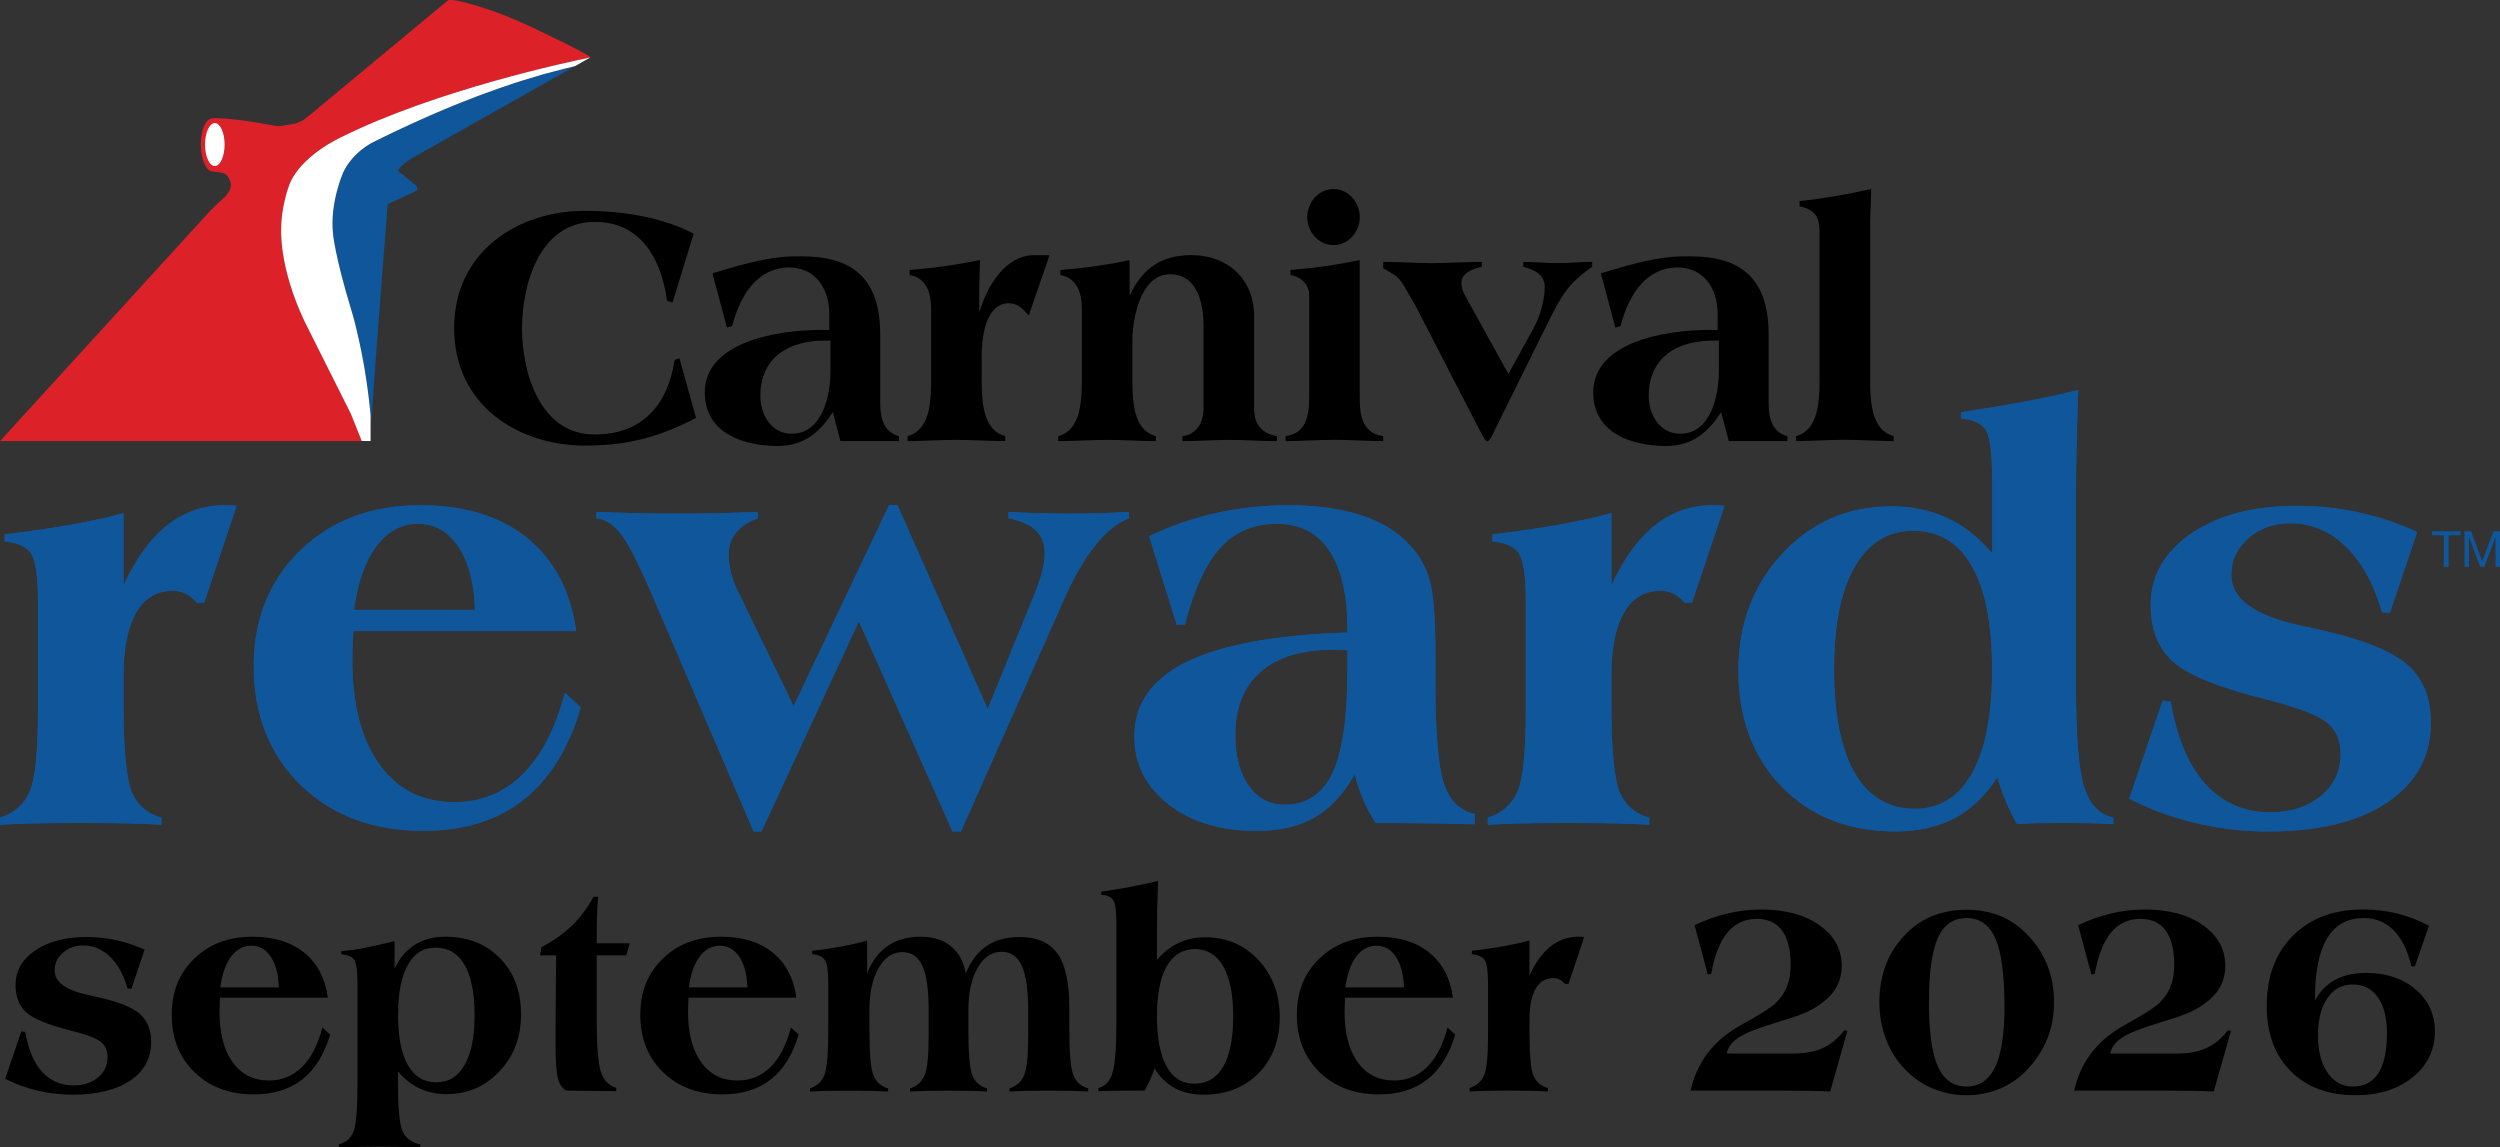 <?xml version="1.0" encoding="UTF-8"?>
<svg id="Layer_2" data-name="Layer 2" xmlns="http://www.w3.org/2000/svg" xmlns:xlink="http://www.w3.org/1999/xlink" viewBox="0 0 1147.47 526.68">
  <rect x="0" y="0" width="1147.47" height="526.68" fill="#333333" stroke="none"/>
  <defs>
    <style>
      .cls-1 {
        fill: #fff;
      }

      .cls-2 {
        fill: #dc2129;
      }

      .cls-3 {
        fill: #0f569b;
      }

      .cls-4 {
        clip-path: url(#clippath);
      }
    </style>
    <clipPath id="clippath">
      <path class="cls-3" d="M1005.72,244.93c-12.38,8.52-18.57,19.43-18.57,32.74,0,11.18,3.37,19.81,10.12,25.89,6.74,6.08,20.45,11.74,41.12,16.97,15.53,3.9,25.41,7.59,29.62,11.05s6.32,8.3,6.32,14.51c0,7.81-3.02,14.22-9.05,19.23-6.04,5.01-13.76,7.52-23.16,7.52-12.07,0-22.01-4.3-29.82-12.91-7.81-8.61-13.13-21.21-15.97-37.8l-3.73-.53-15.31,44.99c9.49,4.88,19.67,8.61,30.54,11.18,10.87,2.57,21.93,3.86,33.2,3.86,23.25,0,41.51-4.46,54.77-13.38,13.26-8.92,19.9-21.09,19.9-36.53,0-11.45-3.59-20.32-10.78-26.62-7.19-6.3-20.5-11.62-39.93-15.97-2.13-.44-5.15-1.11-9.05-2-21.2-4.52-31.81-12.29-31.81-23.29,0-6.56,2.62-12.16,7.85-16.77,5.24-4.61,11.63-6.92,19.17-6.92,9.67,0,18.18,3.57,25.56,10.71,7.35,7.14,12.9,17.19,16.64,30.15l3.59.27,12.51-37.13c-8.52-3.9-17.4-6.87-26.62-8.92-9.23-2.04-18.72-3.06-28.48-3.06-20.06,0-36.27,4.26-48.64,12.78M76.73,241.13c-7.76,6.17-14.44,15.37-20.03,27.62v-33.27c-6.12,1.78-13.73,3.48-22.83,5.12-9.1,1.64-19.68,3.22-31.74,4.72v3.19c6.03.53,10.09,2.4,12.18,5.59,2.08,3.19,3.13,10.6,3.13,22.23v49.11c0,19.25-1.24,31.83-3.73,37.73C11.22,369.07,6.66,373.13,0,375.35v3.19c4.79-.27,9.8-.47,15.04-.6,5.23-.13,12.38-.2,21.43-.2,10.11,0,17.81.07,23.09.2s10.09.33,14.44.6l.13-3.19c-6.66-1.86-11.22-5.86-13.71-11.98-2.48-6.12-3.73-19.52-3.73-40.19v-13.04c0-12.6,1.93-22.25,5.79-28.95,3.86-6.7,9.47-10.05,16.84-10.05,2.22,0,4.24.46,6.06,1.4,1.82.93,3.44,2.29,4.86,4.06h3.46l14.91-44.45c-.62-.09-1.31-.15-2.06-.2-.75-.04-1.84-.07-3.26-.07-9.94,0-18.79,3.08-26.55,9.25M172.75,250.72c5.15-6.88,11.53-10.32,19.17-10.32s13.8,3.53,18.5,10.58c4.7,7.06,7.23,16.7,7.58,28.95h-55.5c1.68-12.6,5.1-22.34,10.25-29.21M137.82,252.65c-14.24,13.84-21.36,31.63-21.36,53.37s7.21,40.39,21.63,54.37c14.42,13.97,33.16,20.96,56.23,20.96,18.55,0,33.83-4.72,45.85-14.17s20.83-23.62,26.42-42.52l-7.32-6.66c-4.35,16.5-10.83,28.99-19.43,37.47-8.61,8.47-19.03,12.71-31.27,12.71-14.64,0-26.11-5.77-34.41-17.3-8.3-11.54-12.45-27.55-12.45-48.05,0-2.66.13-6.74.4-12.24l.13-.93h102.21c-2.57-18.45-10.07-32.69-22.49-42.72-12.42-10.02-28.75-15.04-48.98-15.04-22.54,0-40.93,6.92-55.17,20.76M408.06,231.89l-43.79,92.23-25.69-52.97c-1.33-2.67-2.35-5.44-3.06-8.32s-1.06-5.74-1.06-8.58c0-3.81,1.15-7.12,3.46-9.91,2.31-2.79,5.63-4.95,9.98-6.46l-.13-2.93c-5.85.27-11.78.46-17.77.6-5.99.13-12.04.2-18.17.2s-12.24-.07-18.63-.2c-6.39-.14-12.87-.33-19.43-.6v2.93c3.99.44,7.67,2.77,11.05,6.99,3.37,4.22,8.12,13.42,14.24,27.62l46.85,109.14h3.59l44.72-96.49,42.99,96.49h3.86l46.85-105.54c4.7-10.73,9.63-19.32,14.77-25.75,5.14-6.43,10.34-10.58,15.57-12.45l-.13-2.93c-4.62.27-9.23.46-13.84.6-4.61.13-9.23.2-13.84.2s-9.07-.07-13.64-.2c-4.57-.14-9.21-.33-13.91-.6v2.93c5.77,1.15,9.98,3.04,12.65,5.66,2.66,2.62,3.99,6.19,3.99,10.71,0,2.13-.36,4.61-1.06,7.45-.71,2.84-1.73,5.99-3.06,9.45l-22.09,54.3-41.39-93.57h-3.88ZM573.17,360.65c-4.13-5.81-6.19-13.55-6.19-23.22,0-12.69,3.9-22.4,11.71-29.15,7.81-6.74,18.98-10.12,33.54-10.12,1.68,0,2.97.02,3.86.07.88.05,1.68.11,2.39.2v8.52c0,22.09-2.28,38.02-6.85,47.78-4.57,9.76-11.91,14.64-22.03,14.64-6.83,0-12.31-2.9-16.44-8.72M558.46,235.41c-10.65,2.35-20.98,5.92-31.01,10.72l12.64,40.59h3.73c4.26-16.32,9.72-28.12,16.37-35.4,6.65-7.27,15.31-10.91,25.95-10.91s18.59,4.15,24.09,12.45,8.25,20.39,8.25,36.27v1.2c-32.92,1.06-57.45,5.53-73.6,13.38-16.15,7.85-24.22,19.28-24.22,34.27,0,12.6,5.21,22.98,15.64,31.15,10.43,8.16,23.94,12.24,40.53,12.24,10.56,0,19.41-2.06,26.55-6.19,7.14-4.12,13.29-10.71,18.43-19.76,1.07,4.08,2.37,7.96,3.93,11.65,1.55,3.68,3.44,7.25,5.66,10.71h11.98c3.91,0,8.16.04,12.78.13,4.61.09,11.49.22,20.63.4l.13-4.66c-6.84-1.51-11.56-6.17-14.17-13.98-2.62-7.81-3.93-23.38-3.93-46.72v-12.64c0-16.32-.86-27.62-2.59-33.87-1.73-6.26-4.77-11.64-9.12-16.17-5.32-6.03-12.73-10.6-22.23-13.71-9.49-3.11-20.59-4.66-33.27-4.66-11.45,0-22.49,1.18-33.14,3.52M759.63,241.13c-7.77,6.17-14.44,15.37-20.03,27.62v-33.27c-6.12,1.78-13.73,3.48-22.83,5.12-9.1,1.64-19.67,3.22-31.74,4.72v3.19c6.03.53,10.1,2.4,12.18,5.59s3.13,10.6,3.13,22.23v49.11c0,19.25-1.24,31.83-3.73,37.73-2.49,5.9-7.05,9.96-13.71,12.18v3.19c4.79-.27,9.8-.47,15.04-.6,5.23-.13,12.38-.2,21.43-.2,10.11,0,17.81.07,23.09.2s10.09.33,14.44.6l.13-3.19c-6.65-1.86-11.22-5.86-13.71-11.98-2.48-6.12-3.73-19.52-3.73-40.19v-13.04c0-12.6,1.93-22.25,5.79-28.95,3.86-6.7,9.47-10.05,16.84-10.05,2.22,0,4.24.46,6.06,1.4,1.82.93,3.44,2.29,4.86,4.06h3.46l14.91-44.45c-.62-.09-1.31-.15-2.06-.2-.76-.04-1.84-.07-3.26-.07-9.94,0-18.79,3.08-26.55,9.25M851.33,354.8c-6.35-10.96-9.52-26.82-9.52-47.58s3.17-36.11,9.52-47.12c6.34-11,15.32-16.5,26.95-16.5s20.65,5.44,26.82,16.3c6.17,10.87,9.25,26.64,9.25,47.32s-3.04,36.62-9.12,47.58c-6.08,10.96-14.84,16.44-26.29,16.44-12.07,0-21.27-5.48-27.62-16.44M928.73,184.44c-8.88,1.64-18.41,3.22-28.62,4.72v2.93c5.5.44,9.25,2.15,11.25,5.12,2,2.97,3,10.54,3,22.69v34.07c-6.04-7.19-12.87-12.58-20.5-16.17-7.63-3.59-16.15-5.39-25.55-5.39-20.05,0-36.8,7.23-50.24,21.69-13.44,14.46-20.16,32.43-20.16,53.9s6.67,39.66,20.03,53.24c13.35,13.57,30.68,20.36,51.97,20.36,10.56,0,19.63-2.02,27.22-6.06,7.59-4.03,14.13-10.31,19.63-18.83,1.15,3.91,2.48,7.65,3.99,11.25,1.51,3.59,3.2,7.03,5.06,10.31,2.22-.18,4.7-.31,7.45-.4s7.05-.13,12.91-.13c6.39,0,11.23.04,14.51.13s6.39.22,9.32.4v-2.93c-6.48-1.51-10.96-6.26-13.44-14.24-2.49-7.98-3.73-23.6-3.73-46.85v-85.31c0-7.63.09-15.61.27-23.96.18-8.34.44-16.99.8-25.95-7.9,1.95-16.28,3.75-25.15,5.39l-.02.02Z"/>
    </clipPath>
  </defs>
  <path class="cls-2" d="M243.33,12.13c-7.12-3.3-14.74-6.45-21.68-8.59,0,0-14.52-4.79-16.21-3.23-.04.03-.09.06-.09.06l-64.43,53.5c-2.8,2.26-5.44,2.87-5.44,2.87l-6.48,1.11c-1.16.19-3.78-.29-3.78-.29-15.9-3.05-24.45-3.27-24.45-3.27-1.5-.12-3.39.06-3.39.06-2.95.03-5.28,5.51-5.21,12.24.08,6.73,2.53,12.16,5.48,12.12,0,0,4.88.42,5.65,1.12,1.45.57,2.43,3.46,2.43,3.46,1.37,4.08-3.49,8.01-3.49,8.01-1.63,1.28-5.81,5.52-5.81,5.52L0,202.45h166.06l-5.05-12.59-21.16-42.2c-12.12-25.59-10.76-43.03-10.76-43.03.04-9.75,3.41-18.88,3.41-18.88,4.67-14.06,24.43-22.9,24.43-22.9,43.75-21.67,105.2-34.65,113.89-36.42l.05.03c1.57-.69-27.55-14.32-27.55-14.32"/>
  <path class="cls-3" d="M189.18,72.55l69.94-39.46,4.86-2.76c-.06.02-.14.04-.25.07-3.17.75-7.55,1.81-13.08,3.36-.19.06-.38.1-.55.15-.35.1-.71.2-1.07.3-2.77.79-5.82,1.69-9.13,2.74-.3.09-.6.19-.9.28-.71.22-1.42.46-2.15.7-.45.14-.91.29-1.37.45-1.84.61-3.75,1.25-5.73,1.94-.49.17-.99.35-1.5.53-1.89.66-3.84,1.37-5.86,2.11-.33.12-.67.25-1.01.37s-.68.25-1.02.38c-.55.2-1.1.41-1.66.62-2.22.84-4.51,1.74-6.88,2.68-.59.23-1.18.47-1.79.72-.6.24-1.2.48-1.81.73-.45.18-.91.37-1.37.56-.03,0-.05.02-.08.03-.98.4-1.97.82-2.98,1.24-1,.42-2.02.85-3.05,1.29-1.19.51-2.39,1.03-3.61,1.56-.1.04-.19.08-.29.13-1.32.58-2.65,1.16-4,1.77-1.01.45-2.03.91-3.06,1.38-.52.23-1.03.47-1.55.71-.52.24-1.04.48-1.57.73-1.4.64-2.82,1.31-4.25,1.99-1.79.85-3.6,1.72-5.45,2.62-1.84.89-3.71,1.81-5.6,2.76,0,0-9.3,4.31-13.86,13.97,0,0-6.13,13.72-4.68,27.92,0,0,.72,9.95,8.55,35.7h0c.03.11.22.72.53,1.79.05.16.09.34.15.52.14.49.29,1.05.46,1.69.06.22.12.46.19.7,0,.06.03.1.04.16.05.16.09.33.14.51.03.13.07.27.1.41.07.28.15.57.22.87.04.15.08.3.12.46.06.26.13.52.2.8.06.25.12.51.19.78,0,.02,0,.03.02.06.61,2.53,1.3,5.58,2.01,9.07.12.61.25,1.23.37,1.86.19.99.38,2,.58,3.05.06.34.13.69.19,1.04.07.35.12.7.19,1.06.06.36.12.72.19,1.08.32,1.88.64,3.85.94,5.9.06.36.11.73.16,1.1.02.15.04.31.06.46.09.61.18,1.23.26,1.85.11.82.22,1.65.33,2.5.05.42.11.85.16,1.28.08.59.14,1.18.21,1.77.03.27.06.55.09.82.04.39.09.78.13,1.17.05.39.09.79.13,1.19.02.2.04.41.06.62.02.21.04.42.06.63.04.44.09.89.13,1.34.04.32.06.65.09.98,0,.12.03.24.04.37v.02c.1,1.07.19,2.15.28,3.25,2.47-36.54,7.41-98.37,7.41-98.37.06-.66.14-1.33.23-2l11.97-5.46s1.31-.54,1.49-1.24c0,0,.47-1.05-1.29-2.39l-7.75-6.25c2.89-3.6,6.74-5.73,6.74-5.73"/>
  <path class="cls-1" d="M270.82,26.43l-1.7.97-.04.02-5.09,2.9h-.01c-.06.02-.14.03-.25.06-1.62.4-8.93,2.22-13.08,3.36-.19.06-.38.1-.55.15-.35.1-.71.2-1.07.3-2.77.79-5.82,1.7-9.13,2.74-.3.09-.6.19-.9.28-.71.22-1.42.46-2.15.7-.45.14-.9.29-1.37.45-1.84.61-3.75,1.25-5.73,1.94-.49.17-.99.35-1.5.53-1.89.66-3.84,1.37-5.86,2.11-.33.12-.67.25-1.01.37s-.68.25-1.02.38c-.55.2-1.1.41-1.66.62-2.22.84-4.51,1.74-6.88,2.68-.59.23-1.18.47-1.78.72-.6.24-1.2.48-1.81.73-.45.18-.91.37-1.37.56-.03,0-.05.02-.08.03-.98.4-1.97.82-2.98,1.24-1,.42-2.02.85-3.05,1.29-1.19.51-2.39,1.03-3.61,1.56-.09.04-.19.08-.29.13-1.32.57-2.65,1.16-4,1.77-1.01.45-2.03.91-3.06,1.38-.52.23-1.03.47-1.55.71-.52.24-1.04.48-1.57.73-1.4.65-2.82,1.31-4.25,1.99-1.79.84-3.6,1.72-5.45,2.61-1.84.9-3.71,1.81-5.6,2.76,0,0-9.3,4.31-13.86,13.97,0,0-6.13,13.73-4.68,27.92,0,0,.72,9.95,8.55,35.7h0c.03.11.22.72.53,1.8.05.16.09.34.15.52.13.49.29,1.05.46,1.69.06.22.12.46.19.7,0,.06.03.1.04.16.04.16.09.33.13.51.04.13.07.27.1.41.07.28.15.57.22.87.04.15.07.3.11.46.06.26.13.52.2.8.06.25.12.51.19.78,0,.02,0,.04,0,.06.61,2.53,1.3,5.58,2.01,9.07.12.61.24,1.23.37,1.86.19.99.38,2,.58,3.05.07.34.13.69.19,1.04.07.35.12.7.19,1.06.06.36.12.72.19,1.08.32,1.88.64,3.85.94,5.9.05.36.11.73.16,1.1.03.15.04.31.06.46.09.61.17,1.23.26,1.85.11.82.22,1.66.33,2.5.05.42.11.85.16,1.28.08.59.15,1.18.22,1.77.03.27.06.55.09.82.04.39.09.78.13,1.17.04.4.09.79.13,1.19.03.2.05.41.07.62.02.21.04.42.06.63.04.44.09.89.13,1.34.03.33.06.66.09.98,0,.12.03.24.03.37v11.73h-4.06l-5.05-12.59-21.16-42.2c-12.12-25.59-10.76-43.03-10.76-43.03.04-9.75,3.41-18.88,3.41-18.88,4.67-14.06,24.43-22.9,24.43-22.9,43.75-21.68,105.2-34.65,113.89-36.42"/>
  <path class="cls-1" d="M103.09,66.35c0,5.45-2.01,9.86-4.49,9.86s-4.49-4.42-4.49-9.86,2.01-9.86,4.49-9.86,4.49,4.42,4.49,9.86"/>
  <path d="M308.67,138.94l-2.52-.97c-2.54-18.84-11.77-36.13-33.21-36.13-25.56,0-33.35,29.32-33.35,48.82s7.79,48.77,33.35,48.77c21.61,0,33.52-13.31,36.7-34.22l2.22-.78,7.62,27.41c-16.04,8.24-30.19,12.68-51,12.68-30.65,0-60.03-18.55-60.03-53.87s29.39-53.89,60.03-53.89c19.7,0,37.01,3.79,49.91,10.46l-9.72,31.71h0Z"/>
  <path d="M381.18,170.48c0,10.73-3.58,28.61-17.82,28.61-9.3,0-14.37-8.79-14.37-17.37,0-17.89,13.4-25.38,29.26-25.38h2.93v14.14ZM385.73,202.45h26.86v-2.27c-6.68-1.75-8.58-7.79-8.58-14.92v-31.78c0-27.1-14.32-35.81-35.75-35.81-14.12-.46-27.46,3.65-41.26,7.77l6.67,24.9,2.37-.65c4.16-16.05,12.72-26.79,26.03-26.94,11.57,0,18.56,8.83,18.56,21.59v7.09h-3.48c-22.67,0-53.66,6.33-53.66,28.72,0,18.43,17.31,24.55,33.52,24.55,11.73,0,19.2-6.11,25.24-15.57l3.49,13.33h0Z"/>
  <path d="M472.2,144.74c-2.57-2.86-5.09-5.56-9.23-5.56-9.22,0-12.38,12.39-12.38,24v12.25c0,13.17,2.22,22.37,10.8,24.75v2.27c-7.47,0-15.12-.56-22.41-.56s-14.93.56-22.4.56v-2.27c8.58-2.38,10.79-11.58,10.79-24.75v-33.83c0-11.13-5.08-14.46-9.86-15.43v-2.25c10.52-.81,20.83-2.23,32.27-4.54,0,4.1-.32,8.68-.32,13.4v9.77h.32c3.34-11.27,11.76-25.42,24.79-25.42h7.15l-9.51,27.63v-.02Z"/>
  <path d="M518.46,134.77v.34h.33c5.73-12.04,14.45-18.02,28.06-18.02,16.83,0,28.77,11.18,28.77,28.02v42.09c0,7.46,3.15,11.6,10.47,13v2.27c-7.32,0-15.4-.57-22.07-.57s-14,.57-21.28.57v-2.27c5.54-.63,9.68-5.06,9.68-13v-37.48c0-10.3-2.7-23.82-15.41-23.82-13.63,0-17.26,20.5-17.26,30.64v18.91c0,13.17,2.22,22.38,10.79,24.75v2.27c-7.45,0-15.08-.57-22.38-.57s-14.95.57-22.43.57v-2.27c8.58-2.38,10.81-11.59,10.81-24.75v-33.83c0-11.13-5.06-14.46-9.84-15.43v-2.25c10.46-.81,20.81-2.23,31.77-4.54v15.39-.02Z"/>
  <path d="M624.09,182.89c0,9.51,2.22,16.03,10.79,17.3v2.26c-7.48,0-15.09-.58-22.38-.58s-14.94.58-22.41.58v-2.26c8.56-1.26,10.79-7.79,10.79-17.3v-47.53c0-4.9-3.79-8.22-8.57-9.22v-2.24c10.47-.8,20.81-2.23,31.78-4.56v63.55ZM624.13,99.65c0,6.67-5.1,12.85-12.07,12.85s-12.05-6.18-12.05-12.85,5.07-12.87,12.05-12.87,12.07,6.2,12.07,12.87"/>
  <path d="M686,197.55c-.78,1.9-2.37,4.9-3.16,4.9h-.34c-.62,0-1.4-1.27-3.31-4.9l-29.37-56.98c-8.59-15.06-6.85-12.53-14.94-17.47v-2.88c7.62,0,15.41.56,22.23.56s15.55-.56,23.03-.56v2.26c-3.97.77-9.39,2.86-9.39,7.31,0,1.88.81,4.28,1.61,5.7l19.98,36.17,11.59-21.09c2.87-5.09,5.09-12.86,5.09-18.91,0-4.92-3.82-7.77-9.86-9.19v-2.26c5.26,0,10.79.56,15.57.56s10.79-.56,16.05-.56v2.26c-10.98,7.63-13.96,13.01-19.85,24.73l-24.92,50.33v.02Z"/>
  <path d="M788.94,170.48c0,10.73-3.58,28.61-17.79,28.61-9.33,0-14.41-8.79-14.41-17.37,0-17.89,13.41-25.38,29.29-25.38h2.92v14.14h-.01ZM793.51,202.45h26.85v-2.27c-6.68-1.75-8.58-7.79-8.58-14.92v-31.78c0-27.1-14.33-35.81-35.75-35.81-14.12-.46-27.47,3.65-41.26,7.77l6.65,24.9,2.38-.65c4.15-16.05,12.73-26.79,26.04-26.94,11.58,0,18.55,8.83,18.55,21.59v7.09h-3.48c-22.67,0-53.63,6.33-53.63,28.72,0,18.43,17.28,24.55,33.48,24.55,11.74,0,19.22-6.11,25.22-15.57l3.52,13.33h.01Z"/>
  <path d="M835.15,106.44c0-7.13-2.4-10.32-9.19-11.74v-2.4c10.8-1.11,21.61-3.03,32.88-5.55,0,4.9-.46,11.11-.46,16.98v71.66c0,13.19,2.21,22.41,10.79,24.79v2.26c-7.45,0-15.1-.58-22.4-.58s-14.97.58-22.41.58v-2.26c8.58-2.38,10.79-11.61,10.79-24.79v-68.95h0Z"/>
  <g>
    <path class="cls-3" d="M1005.72,244.93c-12.38,8.52-18.57,19.43-18.57,32.74,0,11.18,3.37,19.81,10.12,25.89,6.74,6.08,20.45,11.74,41.12,16.97,15.53,3.9,25.41,7.59,29.62,11.05s6.32,8.3,6.32,14.51c0,7.81-3.02,14.22-9.05,19.23-6.04,5.01-13.76,7.52-23.16,7.52-12.07,0-22.01-4.3-29.82-12.91-7.81-8.61-13.13-21.21-15.97-37.8l-3.73-.53-15.31,44.99c9.49,4.88,19.67,8.61,30.54,11.18,10.87,2.57,21.93,3.86,33.2,3.86,23.25,0,41.51-4.46,54.77-13.38,13.26-8.92,19.9-21.09,19.9-36.53,0-11.45-3.59-20.32-10.78-26.62-7.19-6.3-20.5-11.62-39.93-15.97-2.13-.44-5.15-1.11-9.05-2-21.2-4.52-31.81-12.29-31.81-23.29,0-6.56,2.62-12.16,7.85-16.77,5.24-4.61,11.63-6.92,19.17-6.92,9.67,0,18.18,3.57,25.56,10.71,7.35,7.14,12.9,17.19,16.64,30.15l3.59.27,12.51-37.13c-8.52-3.9-17.4-6.87-26.62-8.92-9.23-2.04-18.72-3.06-28.48-3.06-20.06,0-36.27,4.26-48.64,12.78M76.73,241.13c-7.76,6.17-14.44,15.37-20.03,27.62v-33.27c-6.12,1.78-13.73,3.48-22.83,5.12-9.1,1.64-19.68,3.22-31.74,4.72v3.19c6.03.53,10.09,2.4,12.18,5.59,2.08,3.19,3.13,10.6,3.13,22.23v49.11c0,19.25-1.24,31.83-3.73,37.73C11.22,369.07,6.66,373.13,0,375.35v3.19c4.79-.27,9.8-.47,15.04-.6,5.23-.13,12.38-.2,21.43-.2,10.11,0,17.81.07,23.09.2s10.09.33,14.44.6l.13-3.19c-6.66-1.86-11.22-5.86-13.71-11.98-2.48-6.12-3.73-19.52-3.73-40.19v-13.04c0-12.6,1.93-22.25,5.79-28.95,3.86-6.7,9.47-10.05,16.84-10.05,2.22,0,4.24.46,6.06,1.4,1.82.93,3.44,2.29,4.86,4.06h3.46l14.91-44.45c-.62-.09-1.31-.15-2.06-.2-.75-.04-1.84-.07-3.26-.07-9.94,0-18.79,3.08-26.55,9.25M172.75,250.72c5.15-6.88,11.53-10.32,19.17-10.32s13.8,3.53,18.5,10.58c4.7,7.06,7.23,16.7,7.58,28.95h-55.5c1.68-12.6,5.1-22.34,10.25-29.21M137.82,252.65c-14.24,13.84-21.36,31.63-21.36,53.37s7.21,40.39,21.63,54.37c14.42,13.97,33.16,20.96,56.23,20.96,18.55,0,33.83-4.72,45.85-14.17s20.83-23.62,26.42-42.52l-7.32-6.66c-4.35,16.5-10.83,28.99-19.43,37.47-8.61,8.47-19.03,12.71-31.27,12.71-14.64,0-26.11-5.77-34.41-17.3-8.3-11.54-12.45-27.55-12.45-48.05,0-2.66.13-6.74.4-12.24l.13-.93h102.21c-2.57-18.45-10.07-32.69-22.49-42.72-12.42-10.02-28.75-15.04-48.98-15.04-22.54,0-40.93,6.92-55.17,20.76M408.06,231.89l-43.79,92.23-25.69-52.97c-1.33-2.67-2.35-5.44-3.06-8.32s-1.06-5.74-1.06-8.58c0-3.81,1.15-7.12,3.46-9.91,2.31-2.79,5.63-4.95,9.98-6.46l-.13-2.93c-5.85.27-11.78.46-17.77.6-5.99.13-12.04.2-18.17.2s-12.24-.07-18.63-.2c-6.39-.14-12.87-.33-19.43-.6v2.93c3.99.44,7.67,2.77,11.05,6.99,3.37,4.22,8.12,13.42,14.24,27.62l46.85,109.14h3.59l44.72-96.49,42.99,96.49h3.86l46.85-105.54c4.7-10.73,9.63-19.32,14.77-25.75,5.14-6.43,10.34-10.58,15.57-12.45l-.13-2.93c-4.62.27-9.23.46-13.84.6-4.61.13-9.23.2-13.84.2s-9.07-.07-13.64-.2c-4.57-.14-9.21-.33-13.91-.6v2.93c5.77,1.15,9.98,3.04,12.65,5.66,2.66,2.62,3.99,6.19,3.99,10.71,0,2.13-.36,4.61-1.06,7.45-.71,2.84-1.73,5.99-3.06,9.45l-22.09,54.3-41.39-93.57h-3.88ZM573.17,360.65c-4.13-5.81-6.19-13.55-6.19-23.22,0-12.69,3.9-22.4,11.71-29.15,7.81-6.74,18.98-10.12,33.54-10.12,1.68,0,2.97.02,3.86.07.88.05,1.68.11,2.39.2v8.52c0,22.09-2.28,38.02-6.85,47.78-4.57,9.76-11.91,14.64-22.03,14.64-6.83,0-12.31-2.9-16.44-8.72M558.46,235.41c-10.65,2.35-20.98,5.92-31.01,10.72l12.64,40.59h3.73c4.26-16.32,9.72-28.12,16.37-35.4,6.65-7.27,15.31-10.91,25.95-10.91s18.59,4.15,24.09,12.45,8.25,20.39,8.25,36.27v1.2c-32.92,1.06-57.45,5.53-73.6,13.38-16.15,7.85-24.22,19.28-24.22,34.27,0,12.6,5.21,22.98,15.64,31.15,10.43,8.16,23.94,12.24,40.53,12.24,10.56,0,19.41-2.06,26.55-6.19,7.14-4.12,13.29-10.71,18.43-19.76,1.07,4.08,2.37,7.96,3.93,11.65,1.55,3.68,3.44,7.25,5.66,10.71h11.98c3.91,0,8.16.04,12.78.13,4.61.09,11.49.22,20.63.4l.13-4.66c-6.84-1.51-11.56-6.17-14.17-13.98-2.62-7.81-3.93-23.38-3.93-46.72v-12.64c0-16.32-.86-27.62-2.59-33.87-1.73-6.26-4.77-11.64-9.12-16.17-5.32-6.03-12.73-10.6-22.23-13.71-9.49-3.11-20.59-4.66-33.27-4.66-11.45,0-22.49,1.18-33.14,3.52M759.63,241.13c-7.77,6.17-14.44,15.37-20.03,27.62v-33.27c-6.12,1.78-13.73,3.48-22.83,5.12-9.1,1.64-19.67,3.22-31.74,4.72v3.19c6.03.53,10.1,2.4,12.18,5.59s3.13,10.6,3.13,22.23v49.11c0,19.25-1.24,31.83-3.73,37.73-2.49,5.9-7.05,9.96-13.71,12.18v3.19c4.79-.27,9.8-.47,15.04-.6,5.23-.13,12.38-.2,21.43-.2,10.11,0,17.81.07,23.09.2s10.09.33,14.44.6l.13-3.19c-6.65-1.86-11.22-5.86-13.71-11.98-2.48-6.12-3.73-19.52-3.73-40.19v-13.04c0-12.6,1.93-22.25,5.79-28.95,3.86-6.7,9.47-10.05,16.84-10.05,2.22,0,4.24.46,6.06,1.4,1.82.93,3.44,2.29,4.86,4.06h3.46l14.91-44.45c-.62-.09-1.31-.15-2.06-.2-.76-.04-1.84-.07-3.26-.07-9.94,0-18.79,3.08-26.55,9.25M851.33,354.8c-6.35-10.96-9.52-26.82-9.52-47.58s3.17-36.11,9.52-47.12c6.34-11,15.32-16.5,26.95-16.5s20.65,5.44,26.82,16.3c6.17,10.87,9.25,26.64,9.25,47.32s-3.04,36.62-9.12,47.58c-6.08,10.96-14.84,16.44-26.29,16.44-12.07,0-21.27-5.48-27.62-16.44M928.73,184.44c-8.88,1.64-18.41,3.22-28.62,4.72v2.93c5.5.44,9.25,2.15,11.25,5.12,2,2.97,3,10.54,3,22.69v34.07c-6.04-7.19-12.87-12.58-20.5-16.17-7.63-3.59-16.15-5.39-25.55-5.39-20.05,0-36.8,7.23-50.24,21.69-13.44,14.46-20.16,32.43-20.16,53.9s6.67,39.66,20.03,53.24c13.35,13.57,30.68,20.36,51.97,20.36,10.56,0,19.63-2.02,27.22-6.06,7.59-4.03,14.13-10.31,19.63-18.83,1.15,3.91,2.48,7.65,3.99,11.25,1.51,3.59,3.2,7.03,5.06,10.31,2.22-.18,4.7-.31,7.45-.4s7.05-.13,12.91-.13c6.39,0,11.23.04,14.51.13s6.39.22,9.32.4v-2.93c-6.48-1.51-10.96-6.26-13.44-14.24-2.49-7.98-3.73-23.6-3.73-46.85v-85.31c0-7.63.09-15.61.27-23.96.18-8.34.44-16.99.8-25.95-7.9,1.95-16.28,3.75-25.15,5.39l-.02.02Z"/>
    <g class="cls-4">
      <rect class="cls-3" y="179.05" width="1115.72" height="202.57"/>
    </g>
  </g>
  <polygon class="cls-3" points="1116.23 245.69 1116.23 243.85 1129.32 243.85 1129.32 245.69 1123.86 245.69 1123.86 260.22 1121.68 260.22 1121.68 245.69 1116.23 245.69"/>
  <polygon class="cls-3" points="1134.15 243.85 1139.31 257.61 1144.49 243.85 1147.47 243.85 1147.47 260.22 1145.41 260.22 1145.41 246.6 1145.36 246.6 1140.25 260.22 1138.4 260.22 1133.28 246.6 1133.24 246.6 1133.24 260.22 1131.17 260.22 1131.17 243.85 1134.15 243.85"/>
  <g>
    <path d="M2.38,495.16l7.41-21.78,1.8.26c1.37,8.04,3.95,14.14,7.73,18.3,3.78,4.17,8.59,6.25,14.44,6.25,4.55,0,8.29-1.21,11.21-3.64,2.92-2.43,4.38-5.53,4.38-9.31,0-3.01-1.02-5.35-3.06-7.02-2.04-1.68-6.82-3.46-14.34-5.35-10.01-2.53-16.65-5.27-19.91-8.22-3.27-2.94-4.9-7.12-4.9-12.53,0-6.45,3-11.73,8.99-15.85,5.99-4.12,13.84-6.19,23.56-6.19,4.73,0,9.32.5,13.79,1.48,4.47.99,8.76,2.43,12.89,4.32l-6.06,17.98-1.74-.13c-1.8-6.27-4.49-11.14-8.06-14.6-3.57-3.46-7.69-5.19-12.37-5.19-3.65,0-6.75,1.12-9.28,3.35-2.54,2.23-3.8,4.94-3.8,8.12,0,5.33,5.13,9.09,15.4,11.28,1.89.43,3.35.75,4.38.97,9.41,2.11,15.85,4.68,19.33,7.73,3.48,3.05,5.22,7.35,5.22,12.89,0,7.48-3.21,13.37-9.63,17.69-6.42,4.32-15.26,6.48-26.52,6.48-5.46,0-10.82-.62-16.08-1.87-5.26-1.25-10.19-3.05-14.79-5.41Z"/>
    <path d="M150.48,457.91h-49.49l-.06.45c-.13,2.66-.19,4.64-.19,5.93,0,9.92,2.01,17.68,6.03,23.27,4.02,5.58,9.57,8.38,16.66,8.38,5.93,0,10.98-2.05,15.14-6.16,4.17-4.1,7.3-10.15,9.41-18.14l3.54,3.22c-2.71,9.15-6.97,16.01-12.79,20.59-5.82,4.58-13.22,6.86-22.2,6.86-11.17,0-20.25-3.38-27.23-10.15-6.98-6.77-10.47-15.54-10.47-26.33s3.45-19.14,10.34-25.84c6.9-6.7,15.8-10.05,26.71-10.05,9.8,0,17.7,2.43,23.72,7.28,6.01,4.86,9.64,11.75,10.89,20.69ZM127.99,453.21c-.17-5.93-1.4-10.6-3.67-14.02-2.28-3.42-5.26-5.12-8.96-5.12s-6.79,1.67-9.28,4.99c-2.49,3.33-4.15,8.05-4.96,14.15h26.87Z"/>
    <path d="M155.51,526.68v-1.42c3.26-.86,5.51-2.81,6.73-5.86,1.22-3.05,1.84-10.25,1.84-21.59v-46.59c0-5.67-.51-9.23-1.51-10.67-1.01-1.44-2.98-2.29-5.9-2.55v-1.42c3.22-.26,6.86-.77,10.92-1.55s8.56-1.8,13.5-3.09v12.7c2.23-4.81,5.33-8.46,9.28-10.96,3.95-2.49,8.61-3.74,13.98-3.74,10.31,0,18.69,3.29,25.13,9.86,6.44,6.57,9.67,15.17,9.67,25.78s-3.28,19.04-9.83,26.07c-6.55,7.02-14.66,10.54-24.33,10.54-4.55,0-8.69-.87-12.41-2.61-3.72-1.74-7.01-4.35-9.89-7.83v5.8c0,11.6.72,18.9,2.16,21.91,1.44,3.01,4.13,4.94,8.09,5.8v1.42c-3.78-.13-7.29-.23-10.54-.29-3.24-.06-6.24-.1-8.99-.1s-5.55.03-8.54.1c-2.99.06-6.11.16-9.38.29ZM200.23,496.78c5.63,0,9.97-2.65,13.02-7.96,3.05-5.31,4.58-12.92,4.58-22.85s-1.53-17.79-4.58-23.07c-3.05-5.29-7.48-7.93-13.28-7.93s-9.86,2.66-12.82,7.99c-2.96,5.33-4.45,13-4.45,23.01s1.5,17.59,4.51,22.88c3.01,5.29,7.35,7.93,13.02,7.93Z"/>
    <path d="M273.89,468.48c0,11.82.64,19.66,1.93,23.52,1.29,3.87,3.63,6.29,7.02,7.28v1.55h.39c-5.16-.09-12.89-.17-23.2-.26-1.85-.86-3.15-2.66-3.9-5.41-.75-2.75-1.13-7.8-1.13-15.15v-9.54l.26-31.97h-7.41l.71-3.8c5.5-2.88,10.18-6.2,14.05-9.96,3.87-3.76,7.13-8.13,9.8-13.12h2.13c-.22,2.23-.38,4.77-.48,7.6-.11,2.84-.16,5.89-.16,9.15v4.58h15.14l-1.55,5.54h-13.6v29.97Z"/>
    <path d="M365.54,457.91h-49.49l-.06.45c-.13,2.66-.19,4.64-.19,5.93,0,9.92,2.01,17.68,6.03,23.27,4.02,5.58,9.57,8.38,16.66,8.38,5.93,0,10.98-2.05,15.14-6.16,4.17-4.1,7.3-10.15,9.41-18.14l3.54,3.22c-2.71,9.15-6.97,16.01-12.79,20.59-5.82,4.58-13.22,6.86-22.2,6.86-11.17,0-20.25-3.38-27.23-10.15-6.98-6.77-10.47-15.54-10.47-26.33s3.45-19.14,10.34-25.84c6.9-6.7,15.8-10.05,26.71-10.05,9.8,0,17.7,2.43,23.72,7.28,6.01,4.86,9.64,11.75,10.89,20.69ZM343.04,453.21c-.17-5.93-1.4-10.6-3.67-14.02-2.28-3.42-5.26-5.12-8.96-5.12s-6.79,1.67-9.28,4.99c-2.49,3.33-4.15,8.05-4.96,14.15h26.87Z"/>
    <path d="M371.79,500.96l-.06-1.42c3.26-1.07,5.49-3.13,6.67-6.15,1.18-3.03,1.77-9.87,1.77-20.53v-21.4c0-5.63-.52-9.23-1.55-10.79-1.03-1.57-2.96-2.46-5.8-2.67v-1.55c4.98-.6,9.58-1.3,13.79-2.09,4.21-.79,8.01-1.69,11.41-2.67v15.02c2.23-5.58,5.39-9.77,9.47-12.57,4.08-2.79,9.11-4.19,15.08-4.19s10.38,1.48,13.98,4.45c3.61,2.96,5.84,7.11,6.7,12.44,2.32-5.67,5.5-9.88,9.54-12.63,4.04-2.75,9.09-4.12,15.14-4.12,8.03,0,13.86,2.54,17.46,7.6,3.61,5.07,5.41,13.32,5.41,24.75v8.96c0,11.56.61,18.91,1.84,22.04,1.22,3.14,3.51,5.18,6.86,6.12l-.06,1.42c-2.11-.13-4.45-.23-7.02-.29-2.58-.06-6.34-.1-11.28-.1-4.43,0-7.92.03-10.47.1-2.56.06-4.99.16-7.31.29v-1.42c3.22-1.07,5.46-3.07,6.7-5.99,1.25-2.92,1.87-9.06,1.87-18.43v-11.47c0-9.28-.98-16.07-2.93-20.36-1.96-4.3-5.04-6.45-9.25-6.45-4.51,0-8.18,2.45-11.02,7.35-2.84,4.9-4.25,11.39-4.25,19.46v9.22c0,10.74.61,17.64,1.84,20.69,1.22,3.05,3.47,5.05,6.73,5.99l-.06,1.42c-2.15-.13-4.49-.23-7.02-.29-2.54-.06-6.17-.1-10.89-.1-4.25,0-7.64.03-10.15.1-2.51.06-4.93.16-7.25.29v-1.42c3.22-1.07,5.46-3.07,6.7-5.99,1.25-2.92,1.87-9.06,1.87-18.43v-11.47c0-9.41-.97-16.21-2.9-20.4-1.93-4.19-5.01-6.28-9.22-6.28-4.43,0-8.05,2.45-10.86,7.35-2.81,4.9-4.22,11.34-4.22,19.33v9.22c0,10.7.61,17.57,1.84,20.62,1.22,3.05,3.47,5.07,6.73,6.06v1.42c-2.15-.13-4.49-.23-7.02-.29-2.54-.06-6.25-.1-11.15-.1-4.43,0-7.91.03-10.44.1-2.54.06-4.94.16-7.22.29Z"/>
    <path d="M529.87,490.4c-.47,1.59-1.07,3.2-1.8,4.83-.73,1.63-1.63,3.42-2.71,5.35h-4.77c-4.17,0-7.41.02-9.73.06-2.32.04-4.58.11-6.77.19v-1.42c3.14-.73,5.31-3.03,6.51-6.9,1.2-3.87,1.8-11.43,1.8-22.68v-45.69c0-5.93-.48-9.61-1.45-11.05-.97-1.44-2.8-2.24-5.51-2.42v-1.42c4.17-.56,8.41-1.25,12.73-2.06,4.32-.82,8.77-1.76,13.37-2.84-.17,4.34-.3,8.53-.39,12.57-.09,4.04-.13,7.91-.13,11.6v12.12c2.92-3.48,6.23-6.09,9.92-7.83,3.69-1.74,7.82-2.61,12.37-2.61,9.71,0,17.82,3.5,24.33,10.5,6.51,7,9.76,15.7,9.76,26.1s-3.23,19.21-9.7,25.78c-6.47,6.57-14.85,9.86-25.17,9.86-5.11,0-9.51-.98-13.18-2.93-3.67-1.95-6.84-4.99-9.51-9.12ZM566.03,466.42c0-9.92-1.53-17.54-4.58-22.85-3.05-5.31-7.37-7.96-12.95-7.96s-10,2.63-12.99,7.89c-2.99,5.26-4.48,12.9-4.48,22.91s1.47,17.73,4.41,23.04c2.94,5.31,7.19,7.96,12.73,7.96,5.84,0,10.28-2.64,13.31-7.93,3.03-5.28,4.54-12.97,4.54-23.07Z"/>
    <path d="M666.88,457.91h-49.49l-.06.45c-.13,2.66-.19,4.64-.19,5.93,0,9.92,2.01,17.68,6.03,23.27,4.02,5.58,9.57,8.38,16.66,8.38,5.93,0,10.98-2.05,15.15-6.16,4.17-4.1,7.3-10.15,9.41-18.14l3.54,3.22c-2.71,9.15-6.97,16.01-12.79,20.59-5.82,4.58-13.22,6.86-22.2,6.86-11.17,0-20.25-3.38-27.23-10.15-6.98-6.77-10.47-15.54-10.47-26.33s3.45-19.14,10.34-25.84,15.8-10.05,26.71-10.05c9.8,0,17.7,2.43,23.72,7.28,6.01,4.86,9.65,11.75,10.89,20.69ZM644.39,453.21c-.17-5.93-1.4-10.6-3.67-14.02-2.28-3.42-5.26-5.12-8.96-5.12s-6.79,1.67-9.28,4.99c-2.49,3.33-4.15,8.05-4.96,14.15h26.87Z"/>
    <path d="M674.55,500.96v-1.55c3.22-1.07,5.43-3.04,6.64-5.9,1.2-2.86,1.8-8.95,1.8-18.27v-23.78c0-5.63-.51-9.22-1.51-10.76-1.01-1.55-2.98-2.45-5.9-2.71v-1.55c5.84-.73,10.97-1.49,15.37-2.29,4.4-.79,8.09-1.62,11.05-2.48v16.11c2.71-5.93,5.94-10.39,9.7-13.37s8.04-4.48,12.86-4.48c.69,0,1.21.01,1.58.03.36.02.7.05,1,.1l-7.22,21.53h-1.67c-.69-.86-1.47-1.51-2.35-1.97-.88-.45-1.86-.68-2.93-.68-3.57,0-6.28,1.62-8.15,4.87-1.87,3.25-2.8,7.92-2.8,14.02v6.32c0,10.01.6,16.5,1.8,19.46,1.2,2.96,3.42,4.9,6.64,5.8l-.06,1.55c-2.11-.13-4.44-.23-6.99-.29-2.56-.06-6.28-.1-11.18-.1-4.38,0-7.84.03-10.38.1-2.54.06-4.96.16-7.28.29Z"/>
    <path d="M775.93,500.58c1.5-6.44,4.02-12.04,7.54-16.79,3.52-4.75,8.14-8.84,13.86-12.28,1.5-.9,3.65-2.13,6.44-3.67,6.19-3.52,10.1-6.17,11.73-7.93,2.19-2.23,3.8-4.71,4.83-7.44s1.55-5.92,1.55-9.57c0-6.96-1.3-12.22-3.9-15.79s-6.46-5.35-11.57-5.35c-5.54,0-10.04,2.07-13.5,6.22-3.46,4.15-5.96,10.5-7.51,19.04l-1.55.26-6.06-22.62c5.03-2.41,10.1-4.21,15.21-5.41,5.11-1.2,10.25-1.8,15.4-1.8,11,0,19.9,2.41,26.71,7.22,6.81,4.81,10.21,11.02,10.21,18.62,0,4.21-1.07,7.92-3.22,11.12-2.15,3.2-5.56,6.13-10.25,8.8-2.45,1.46-6.79,3.14-13.02,5.03s-10.76,3.39-13.6,4.51c-4.04,1.5-7.06,3.12-9.05,4.83-2,1.72-3.21,3.72-3.64,5.99h30.35c5.5,0,10.09-.84,13.76-2.51,3.67-1.68,6.97-4.4,9.89-8.18l1.42.26-7.93,27.84c-2.41-.13-5.3-.23-8.67-.29-3.37-.06-7.25-.1-11.63-.1h-43.82Z"/>
    <path d="M862.61,460.04c0-6.36,1.04-12.2,3.12-17.53s5.19-10.03,9.31-14.11c3.57-3.61,7.67-6.32,12.31-8.12,4.64-1.8,9.73-2.71,15.27-2.71s10.67.91,15.24,2.74c4.58,1.83,8.69,4.61,12.34,8.35,4.12,4.12,7.25,8.83,9.38,14.11,2.13,5.28,3.19,11,3.19,17.14s-1.05,11.87-3.16,17.05c-2.11,5.18-5.29,9.98-9.54,14.4-3.52,3.65-7.65,6.46-12.37,8.41-4.73,1.96-9.75,2.93-15.08,2.93s-10.4-.99-15.21-2.96c-4.81-1.98-9.02-4.81-12.63-8.51-3.95-4-6.97-8.67-9.05-14.02-2.08-5.35-3.12-11.07-3.12-17.17ZM902.63,498.71c5.89,0,10.26-3,13.11-8.99,2.86-5.99,4.29-15.18,4.29-27.55,0-14.44-1.36-24.84-4.09-31.22s-7.16-9.57-13.31-9.57-10.45,3.05-13.18,9.15c-2.73,6.1-4.09,15.94-4.09,29.52s1.37,23.36,4.12,29.48c2.75,6.12,7.13,9.18,13.15,9.18Z"/>
    <path d="M951.99,500.58c1.5-6.44,4.02-12.04,7.54-16.79,3.52-4.75,8.14-8.84,13.86-12.28,1.5-.9,3.65-2.13,6.44-3.67,6.19-3.52,10.1-6.17,11.73-7.93,2.19-2.23,3.8-4.71,4.83-7.44s1.55-5.92,1.55-9.57c0-6.96-1.3-12.22-3.9-15.79s-6.46-5.35-11.57-5.35c-5.54,0-10.04,2.07-13.5,6.22-3.46,4.15-5.96,10.5-7.51,19.04l-1.55.26-6.06-22.62c5.03-2.41,10.1-4.21,15.21-5.41,5.11-1.2,10.25-1.8,15.4-1.8,11,0,19.9,2.41,26.71,7.22,6.81,4.81,10.21,11.02,10.21,18.62,0,4.21-1.07,7.92-3.22,11.12-2.15,3.2-5.56,6.13-10.25,8.8-2.45,1.46-6.79,3.14-13.02,5.03s-10.76,3.39-13.6,4.51c-4.04,1.5-7.06,3.12-9.05,4.83-2,1.72-3.21,3.72-3.64,5.99h30.35c5.5,0,10.09-.84,13.76-2.51,3.67-1.68,6.97-4.4,9.89-8.18l1.42.26-7.93,27.84c-2.41-.13-5.3-.23-8.67-.29-3.37-.06-7.25-.1-11.63-.1h-43.82Z"/>
    <path d="M1114.85,424.92l-6.45,18.62h-1.61c-1.72-7.3-4.43-12.83-8.12-16.56-3.7-3.74-8.29-5.61-13.79-5.61-7.39,0-12.95,3.06-16.69,9.18-3.74,6.12-5.61,15.24-5.61,27.36v1.35c2.19-4.21,5.25-7.38,9.18-9.51,3.93-2.13,8.71-3.19,14.34-3.19,9.15,0,16.69,2.52,22.62,7.57,5.93,5.05,8.89,11.46,8.89,19.24,0,8.51-3.39,15.52-10.18,21.04-6.79,5.52-15.53,8.28-26.23,8.28-12.55,0-22.48-3.68-29.81-11.05-7.33-7.37-10.99-17.37-10.99-30,0-13.41,4.01-24.12,12.02-32.16,8.01-8.03,18.74-12.05,32.19-12.05,5.37,0,10.59.62,15.66,1.87,5.07,1.25,9.92,3.12,14.57,5.61ZM1063.94,475.25c0,7.13,1.45,12.82,4.35,17.08,2.9,4.25,6.76,6.38,11.57,6.38,5.24,0,9.17-2.04,11.79-6.12,2.62-4.08,3.93-10.22,3.93-18.43,0-7-1.39-12.47-4.16-16.4-2.77-3.93-6.63-5.9-11.57-5.9s-8.72,2.09-11.6,6.28c-2.88,4.19-4.32,9.89-4.32,17.11Z"/>
  </g>
</svg>